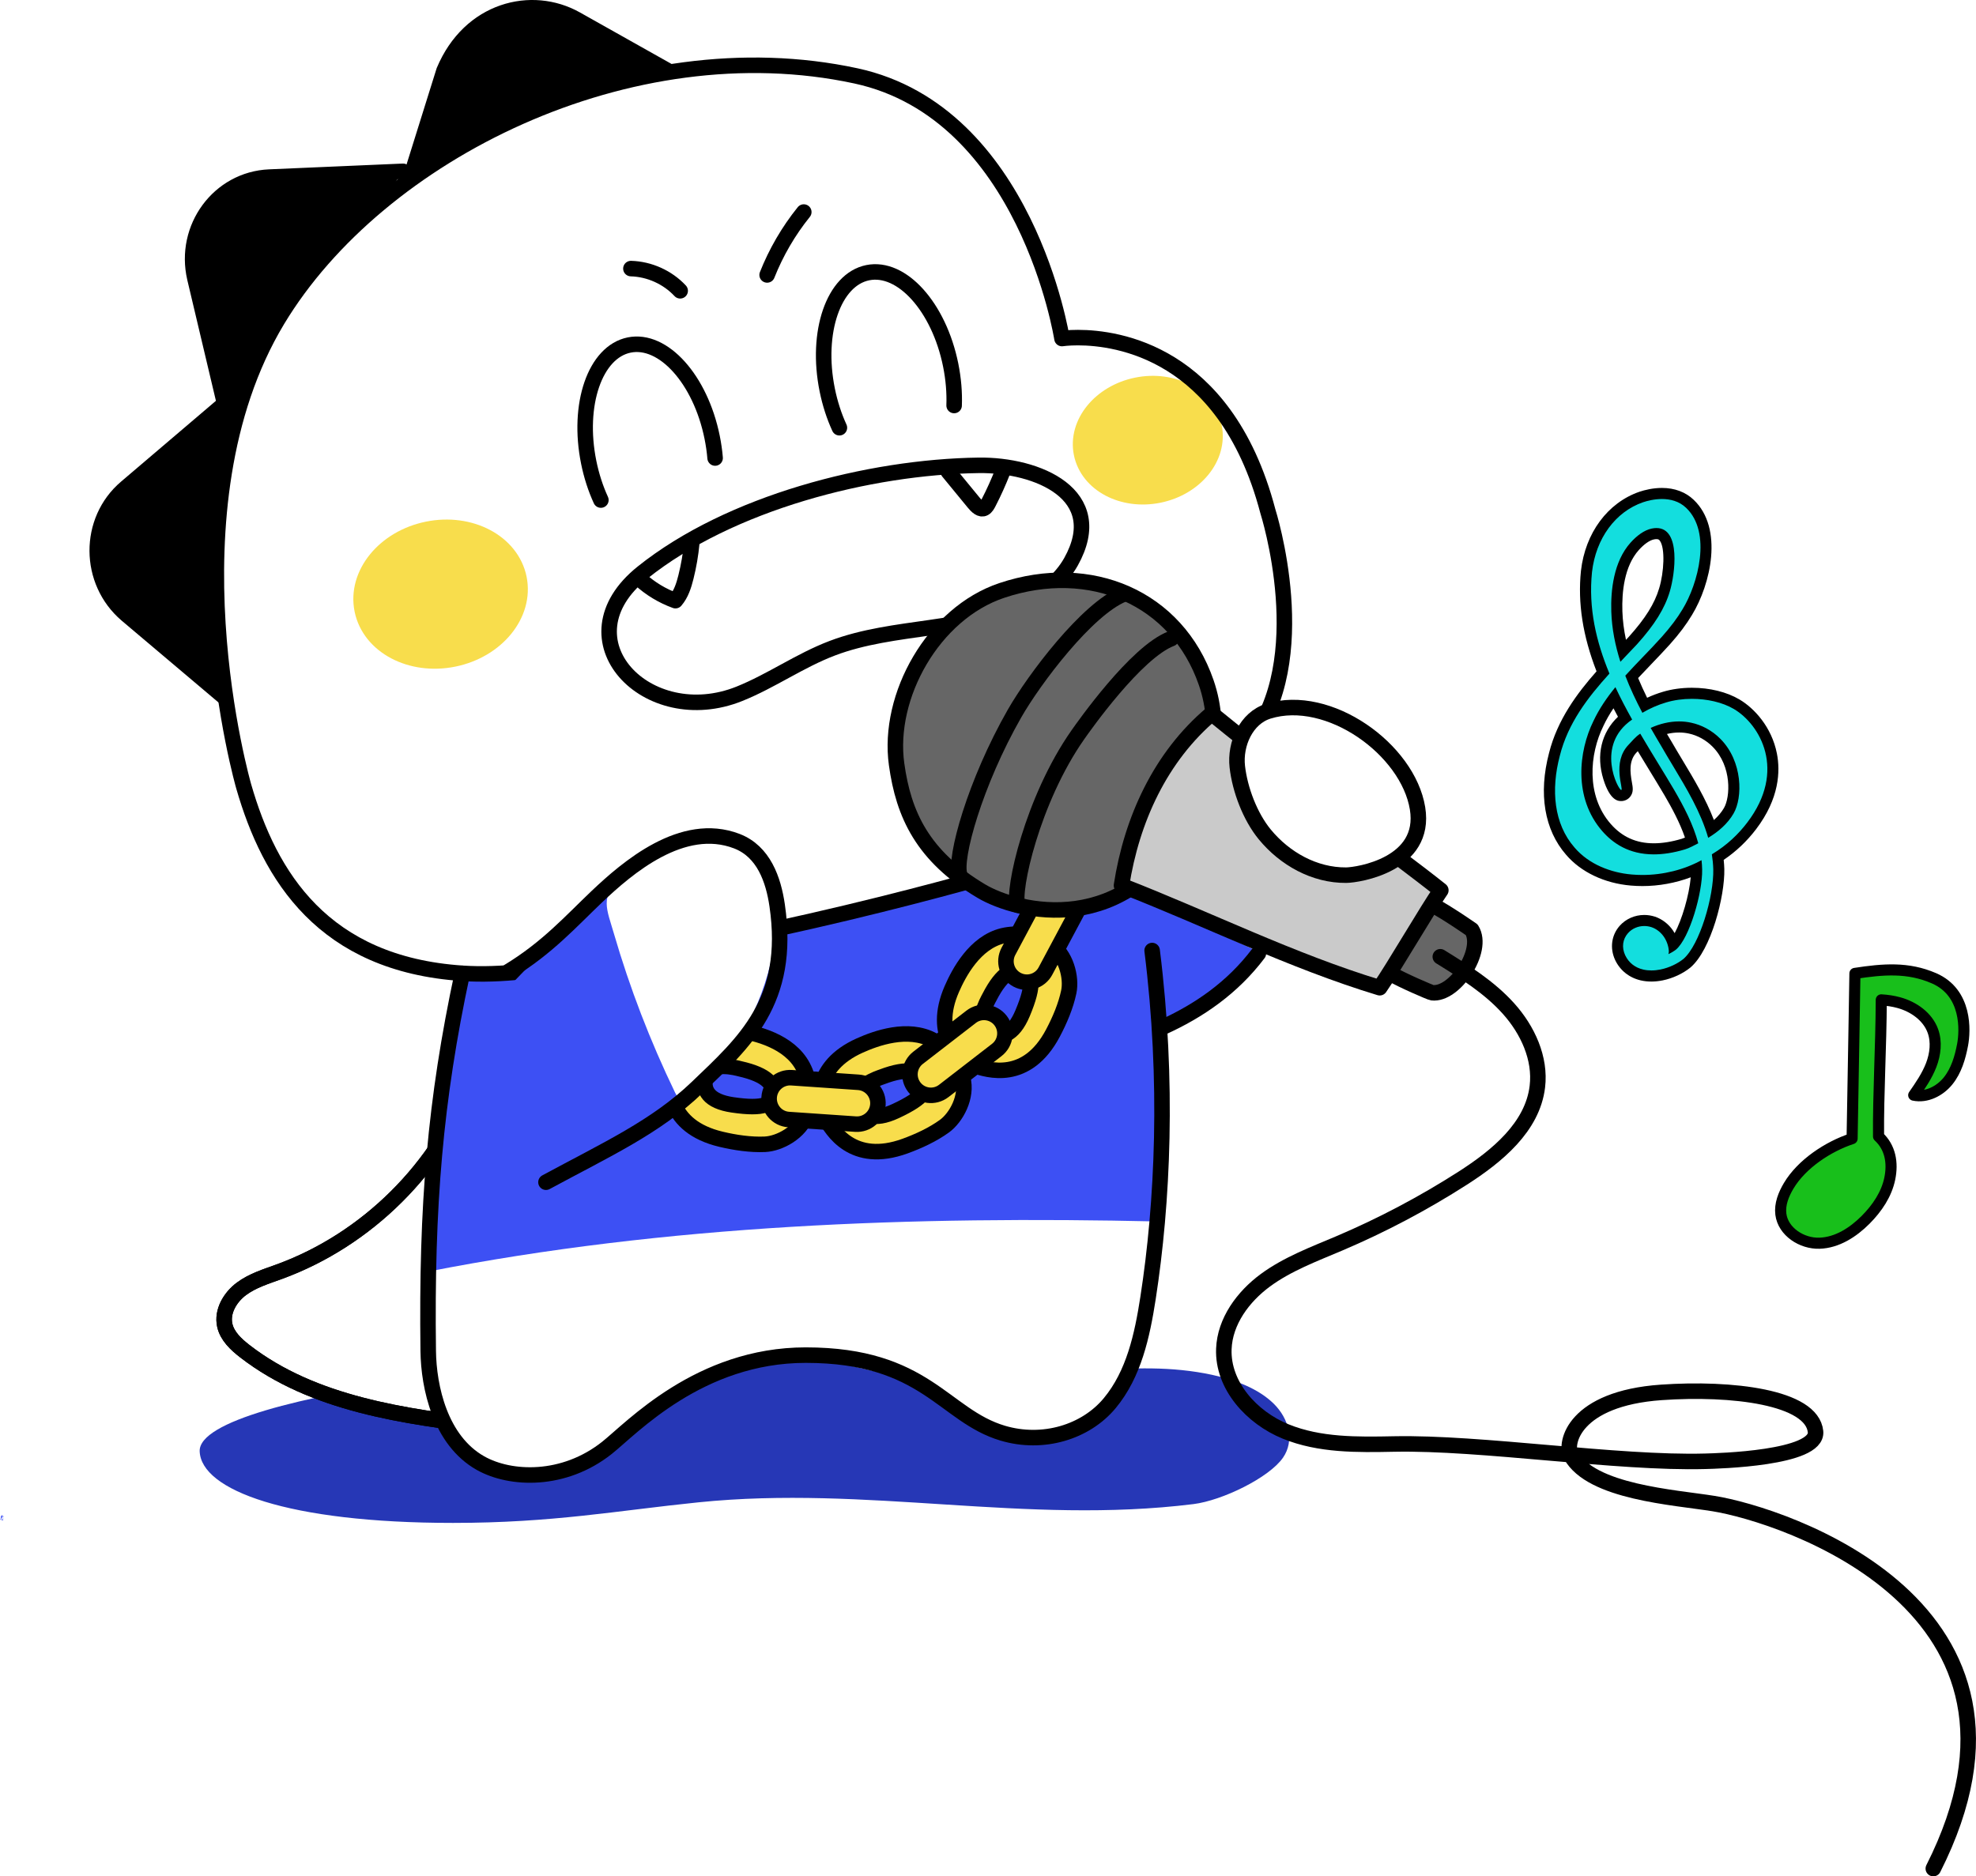 <?xml version="1.0" encoding="utf-8"?>
<!-- Generator: Adobe Illustrator 27.0.0, SVG Export Plug-In . SVG Version: 6.00 Build 0)  -->
<svg version="1.1" id="Layer_1" xmlns="http://www.w3.org/2000/svg" xmlns:xlink="http://www.w3.org/1999/xlink" x="0px" y="0px"
	 viewBox="0 0 891.55 846.76" style="enable-background:new 0 0 891.55 846.76;" xml:space="preserve">
<style type="text/css">
	.st0{fill:#3D51FF;}
	.st1{fill:#456DFF;}
	.st2{fill:#041071;}
	.st3{clip-path:url(#SVGID_00000063627395653524023260000014689575491506224305_);}
	.st4{fill-rule:evenodd;clip-rule:evenodd;}
	.st5{fill:#567FFF;}
	.st6{fill:#FFFFFF;stroke:#FFFFFF;stroke-miterlimit:10;}
	.st7{fill:#FF4BDE;}
	.st8{fill:#FFFF54;}
	.st9{fill:#2637B6;}
	.st10{fill:#FFFFFF;stroke:#000000;stroke-width:4.5;stroke-linecap:round;stroke-linejoin:round;stroke-miterlimit:10;}
	.st11{fill:none;stroke:#000000;stroke-width:4.5;stroke-linecap:round;stroke-linejoin:round;stroke-miterlimit:10;}
	.st12{fill:#FFFFFF;}
	.st13{fill:#3D50F4;}
	.st14{stroke:#000000;stroke-width:4.5;stroke-linecap:round;stroke-linejoin:round;stroke-miterlimit:10;}
	.st15{fill:#F8DD4C;stroke:#F8DD4C;stroke-width:4.5;stroke-miterlimit:10;}
	.st16{fill-rule:evenodd;clip-rule:evenodd;fill:#3D50F4;}
	.st17{fill:#F8DD4C;stroke:#000000;stroke-width:4.5;stroke-miterlimit:10;}
	.st18{fill:#666666;}
	.st19{fill:#CACACA;}
	.st20{fill:#456DFF;stroke:#2637B6;stroke-width:2.5;stroke-miterlimit:10;}
	.st21{fill:none;stroke:#2637B6;stroke-width:2.5;stroke-linecap:round;stroke-linejoin:round;stroke-miterlimit:10;}
	.st22{fill:none;stroke:#2637B6;stroke-width:2.5;stroke-miterlimit:10;}
	.st23{fill:none;stroke:#2637B6;stroke-width:2.5;stroke-linecap:round;stroke-miterlimit:10;}
	.st24{fill:#FFFFFF;stroke:#000000;stroke-width:2.5;stroke-miterlimit:10;}
	.st25{fill:#FFFFFF;stroke:#000000;stroke-width:2.5;stroke-linecap:round;stroke-linejoin:round;stroke-miterlimit:10;}
	.st26{stroke:#000000;stroke-width:2.5;stroke-linecap:round;stroke-linejoin:round;stroke-miterlimit:10;}
	.st27{fill:#B3B3B3;stroke:#B3B3B3;stroke-width:2.5;stroke-miterlimit:10;}
	.st28{fill:#3D51FF;stroke:#3D51FF;stroke-width:2.5;stroke-linecap:round;stroke-linejoin:round;stroke-miterlimit:10;}
	.st29{fill:none;stroke:#000000;stroke-width:2.5;stroke-linecap:round;stroke-linejoin:round;stroke-miterlimit:10;}
	.st30{fill:#B2E3FF;}
	.st31{fill:#808080;}
	.st32{fill-rule:evenodd;clip-rule:evenodd;fill:#CACACA;}
	.st33{fill:#FFE100;stroke:#FFE100;stroke-width:2.5;stroke-miterlimit:10;}
	.st34{fill:#808080;stroke:#000000;stroke-width:2.5;stroke-linecap:round;stroke-linejoin:round;stroke-miterlimit:10;}
	.st35{fill:#B2E3FF;stroke:#000000;stroke-width:2.5;stroke-linecap:round;stroke-linejoin:round;stroke-miterlimit:10;}
	.st36{fill:#3C59F4;}
	.st37{fill:#CCCCCC;}
	.st38{fill:#F2F2F2;}
	.st39{fill:#F2F2F2;stroke:#000000;stroke-width:2.5;stroke-linecap:round;stroke-linejoin:round;stroke-miterlimit:10;}
	.st40{stroke:#000000;stroke-width:2.5;stroke-miterlimit:10;}
	.st41{fill:#3C59F4;stroke:#3C59F4;stroke-width:2.5;stroke-miterlimit:10;}
	.st42{fill:#C9C9C9;}
	.st43{fill:#FFE200;stroke:#000000;stroke-width:2.5;stroke-linecap:round;stroke-linejoin:round;stroke-miterlimit:10;}
	.st44{fill-rule:evenodd;clip-rule:evenodd;fill:#C9C9C9;}
	.st45{fill:#FADF4C;stroke:#FADF4C;stroke-width:2.5;stroke-miterlimit:10;}
	.st46{fill:#FFE100;}
	.st47{fill:#FFED67;}
	.st48{fill:#FFC600;}
	.st49{fill:#FAAD00;}
	.st50{fill:#FFFFFF;stroke:#000000;stroke-width:2.5;stroke-linecap:round;stroke-miterlimit:10;}
	.st51{fill:none;stroke:#000000;stroke-width:2.5;stroke-linecap:round;stroke-miterlimit:10;}
	.st52{fill:none;}
	.st53{fill:none;stroke:#E6E6E6;stroke-width:2.5;stroke-linecap:round;stroke-linejoin:round;stroke-miterlimit:10;}
	.st54{fill:#D5E9FF;}
	.st55{fill:#FFFF4F;}
	.st56{fill:#FFFFFF;stroke:#000000;stroke-width:6;stroke-linecap:round;stroke-linejoin:round;stroke-miterlimit:10;}
	.st57{fill:none;stroke:#000000;stroke-width:6;stroke-linecap:round;stroke-linejoin:round;stroke-miterlimit:10;}
	.st58{stroke:#000000;stroke-width:6;stroke-linecap:round;stroke-linejoin:round;stroke-miterlimit:10;}
	.st59{fill:#F8DD4C;stroke:#F8DD4C;stroke-width:10;stroke-miterlimit:10;}
	.st60{fill:#F8DD4C;stroke:#000000;stroke-width:6;stroke-miterlimit:10;}
	.st61{fill:#3C59F5;stroke:#3C59F5;stroke-width:0.75;stroke-miterlimit:10;}
	.st62{fill:#3C59F5;}
	.st63{fill:#18BF1B;stroke:#000000;stroke-width:5;stroke-linecap:round;stroke-linejoin:round;stroke-miterlimit:10;}
	.st64{fill:#13DEDE;}
	.st65{clip-path:url(#SVGID_00000031207706054763717450000000580576103350333861_);fill:#FFFFFF;}
	.st66{clip-path:url(#SVGID_00000023988965120962968710000016262325587760762534_);}
	.st67{fill:#3C53F4;}
	.st68{stroke:#000000;stroke-width:1.2;stroke-linecap:round;stroke-linejoin:round;stroke-miterlimit:10;}
	.st69{fill:#FDCB05;stroke:#FDCB05;stroke-width:1.2;stroke-miterlimit:10;}
	.st70{fill:none;stroke:#000000;stroke-width:1.2;stroke-linecap:round;stroke-linejoin:round;stroke-miterlimit:10;}
	.st71{stroke:#000000;stroke-linecap:round;stroke-linejoin:round;stroke-miterlimit:10;}
	.st72{fill:#FDCB05;stroke:#FDCB05;stroke-miterlimit:10;}
	.st73{fill:none;stroke:#000000;stroke-linecap:round;stroke-linejoin:round;stroke-miterlimit:10;}
	.st74{fill:#195426;}
	.st75{clip-path:url(#SVGID_00000010294431381971192800000014868117990335616162_);}
	.st76{fill:none;stroke:#197426;stroke-miterlimit:10;}
	.st77{fill:#139368;}
	.st78{fill:#196C26;}
	.st79{fill:#3A7A63;}
	.st80{filter:url(#Adobe_OpacityMaskFilter);}
	.st81{mask:url(#SVGID_00000027599093355348835770000008702946397154041480_);}
	.st82{fill:#FCFCFC;}
	.st83{fill:none;stroke:#000000;stroke-width:5;stroke-linecap:round;stroke-linejoin:round;stroke-miterlimit:10;}
	.st84{fill:#FFFFFF;stroke:#000000;stroke-linecap:round;stroke-linejoin:round;stroke-miterlimit:10;}
	.st85{fill:#F8DD4C;stroke:#F8DD4C;stroke-width:2;stroke-miterlimit:10;}
	.st86{fill:#F8DD4C;stroke:#000000;stroke-miterlimit:10;}
	.st87{fill:#FFFFFF;stroke:#000000;stroke-width:1.3;stroke-linecap:round;stroke-linejoin:round;stroke-miterlimit:10;}
	.st88{fill:none;stroke:#000000;stroke-width:1.3;stroke-linecap:round;stroke-linejoin:round;stroke-miterlimit:10;}
	.st89{stroke:#000000;stroke-width:1.3;stroke-linecap:round;stroke-linejoin:round;stroke-miterlimit:10;}
	.st90{fill:#F8DD4C;stroke:#F8DD4C;stroke-width:1.3;stroke-miterlimit:10;}
	.st91{fill:#F8DD4C;stroke:#000000;stroke-width:1.3;stroke-miterlimit:10;}
	.st92{stroke:#000000;stroke-width:4;stroke-linecap:round;stroke-linejoin:round;stroke-miterlimit:10;}
	.st93{fill:#9ABEF5;}
	.st94{fill:#3D51FF;stroke:#3D51FF;stroke-width:4;stroke-linecap:round;stroke-linejoin:round;stroke-miterlimit:10;}
	.st95{fill:#FFFFFF;stroke:#000000;stroke-width:4;stroke-linecap:round;stroke-linejoin:round;stroke-miterlimit:10;}
	.st96{fill:none;stroke:#000000;stroke-width:4;stroke-linecap:round;stroke-linejoin:round;stroke-miterlimit:10;}
	.st97{fill:#B1C5FF;}
	.st98{fill:#FFE100;stroke:#FFE100;stroke-width:4;stroke-miterlimit:10;}
	.st99{fill:#808080;stroke:#000000;stroke-width:4;stroke-linecap:round;stroke-linejoin:round;stroke-miterlimit:10;}
	.st100{fill:#B1C5FF;stroke:#000000;stroke-width:4;stroke-linecap:round;stroke-linejoin:round;stroke-miterlimit:10;}
	.st101{clip-path:url(#SVGID_00000041995671565314734860000009413258092687218097_);}
	.st102{fill:#F8DD4C;stroke:#F8DD4C;stroke-width:2.5;stroke-miterlimit:10;}
	.st103{fill:#F8DD4C;stroke:#000000;stroke-width:2.5;stroke-miterlimit:10;}
	.st104{fill:none;stroke:#000000;stroke-width:2.2;stroke-linecap:round;stroke-linejoin:round;stroke-miterlimit:10;}
	.st105{fill:#0DB068;}
	.st106{fill:#0DB668;}
	.st107{fill:none;stroke:#31664D;stroke-width:2.475;stroke-miterlimit:10;}
	.st108{fill:url(#);stroke:#000000;stroke-width:3;stroke-linecap:round;stroke-miterlimit:10;}
	.st109{fill:none;stroke:#FFFFFF;stroke-width:2;stroke-linecap:round;stroke-miterlimit:10;}
	.st110{fill:#E6E6E6;stroke:#000000;stroke-width:3;stroke-miterlimit:10;}
	.st111{fill:none;stroke:#000000;stroke-width:3;stroke-linecap:round;stroke-miterlimit:10;}
	.st112{fill:none;stroke:#31664D;stroke-width:3.6;stroke-miterlimit:10;}
	.st113{fill:#FFFFFF;stroke:#000000;stroke-width:7;stroke-linecap:round;stroke-linejoin:round;stroke-miterlimit:10;}
	.st114{fill:none;stroke:#000000;stroke-width:7;stroke-linecap:round;stroke-linejoin:round;stroke-miterlimit:10;}
	.st115{stroke:#000000;stroke-width:7;stroke-linecap:round;stroke-linejoin:round;stroke-miterlimit:10;}
	.st116{fill:#F8DD4C;stroke:#000000;stroke-width:7;stroke-miterlimit:10;}
	.st117{clip-path:url(#SVGID_00000145760918022818888190000016130214549871235476_);}
	.st118{opacity:0.6;}
	.st119{fill:#EFEFEF;stroke:#EFEFEF;stroke-width:1.5;stroke-linecap:round;stroke-linejoin:round;stroke-miterlimit:10;}
	.st120{opacity:0.7;}
	.st121{fill:#79A3FF;stroke:#000000;stroke-width:7;stroke-linecap:round;stroke-linejoin:round;stroke-miterlimit:10;}
	.st122{clip-path:url(#SVGID_00000160892630901851010410000008883560185252206246_);}
	.st123{fill:#242C3C;}
	.st124{fill:#ECECEC;}
	.st125{fill:#E2E9FF;}
	.st126{clip-path:url(#SVGID_00000156549211091638595670000016426226856977763741_);fill:#242C3C;}
	.st127{fill:#FF762F;}
	.st128{fill:none;stroke:#EE752F;stroke-width:3;stroke-miterlimit:10;}
	.st129{fill:none;stroke:#FFFFFF;stroke-width:5;stroke-miterlimit:10;}
	.st130{fill:#D95734;}
	.st131{fill:#B3B3B3;}
	.st132{fill:none;stroke:#A09FA0;stroke-width:3;stroke-miterlimit:10;}
	.st133{fill:#685841;}
	.st134{fill:#9A7B5C;}
	.st135{fill:none;stroke:#766041;stroke-width:3;stroke-miterlimit:10;}
	.st136{fill:#D29400;}
	.st137{fill:#FFC800;}
	.st138{fill:none;stroke:#D29400;stroke-width:3;stroke-miterlimit:10;}
	.st139{fill:#FAFAFA;}
	.st140{fill:none;stroke:#CCCCCC;stroke-width:3;stroke-miterlimit:10;}
	.st141{fill:url(#SVGID_00000180341664411189247870000013296697250276643465_);}
	.st142{clip-path:url(#SVGID_00000056414094264420950620000009290776701189397142_);}
	.st143{opacity:0.3;}
	.st144{opacity:0;}
	.st145{opacity:0.091;}
	.st146{opacity:0.182;}
	.st147{opacity:0.273;}
	.st148{opacity:0.364;}
	.st149{opacity:0.455;}
	.st150{opacity:0.545;}
	.st151{opacity:0.636;}
	.st152{opacity:0.727;}
	.st153{opacity:0.818;}
	.st154{opacity:0.909;}
	.st155{fill:url(#SVGID_00000126292822048614999390000013656768808251883908_);}
	.st156{fill:#494949;}
	.st157{fill:url(#SVGID_00000011029470414366740400000005814733921674986140_);}
	.st158{fill:url(#SVGID_00000175318931606339397890000017393851443821392531_);}
	.st159{fill:url(#SVGID_00000081635647491228118120000012326777577156951183_);}
	.st160{fill:url(#SVGID_00000154406406884131441190000013809258867559492253_);}
	.st161{fill:url(#SVGID_00000161603233790426756870000007764614329386554797_);}
	.st162{fill:url(#SVGID_00000049935053134709640470000008909533217298141578_);}
	.st163{fill:url(#SVGID_00000011030030242518876950000009942337156894835841_);}
	.st164{fill:url(#SVGID_00000019661919588360611320000001717922436252666755_);}
	.st165{fill:url(#SVGID_00000013179654331736195540000012065847968789314220_);}
	.st166{opacity:0.78;clip-path:url(#SVGID_00000056414094264420950620000009290776701189397142_);}
	.st167{opacity:0;fill:#FFFFFF;}
	.st168{opacity:0.091;fill:#FFFFFF;}
	.st169{opacity:0.182;fill:#FFFFFF;}
	.st170{opacity:0.273;fill:#FFFFFF;}
	.st171{opacity:0.364;fill:#FFFFFF;}
	.st172{opacity:0.455;fill:#FFFFFF;}
	.st173{opacity:0.545;fill:#FFFFFF;}
	.st174{opacity:0.636;fill:#FFFFFF;}
	.st175{opacity:0.727;fill:#FFFFFF;}
	.st176{opacity:0.818;fill:#FFFFFF;}
	.st177{opacity:0.909;fill:#FFFFFF;}
	.st178{clip-path:url(#SVGID_00000176042960084913123280000003484128210611116940_);}
	.st179{fill:#2D37E1;stroke:#000000;stroke-width:4;stroke-miterlimit:10;}
	.st180{fill:#041071;stroke:#000000;stroke-width:4;stroke-linecap:round;stroke-linejoin:round;stroke-miterlimit:10;}
	.st181{fill:#041071;stroke:#000000;stroke-width:4;stroke-miterlimit:10;}
	.st182{fill:#3D51FF;stroke:#000000;stroke-width:5;stroke-miterlimit:10;}
	.st183{fill:#CCCCCC;stroke:#CCCCCC;stroke-width:4;stroke-miterlimit:10;}
	.st184{fill:#F4F4F4;}
	.st185{fill:#F4F4F4;stroke:#CCCCCC;stroke-width:4;stroke-miterlimit:10;}
	.st186{fill:none;stroke:#CCCCCC;stroke-width:4;stroke-linecap:round;stroke-linejoin:round;stroke-miterlimit:10;}
	.st187{fill:none;stroke:#CCCCCC;stroke-width:4;stroke-miterlimit:10;}
	.st188{fill:none;stroke:#CCCCCC;stroke-width:4;stroke-linecap:round;stroke-miterlimit:10;}
	.st189{fill:#FFFFFF;stroke:#000000;stroke-width:4;stroke-miterlimit:10;}
	.st190{fill:#B3B3B3;stroke:#B3B3B3;stroke-width:4;stroke-miterlimit:10;}
	.st191{fill:#F2F2F2;stroke:#000000;stroke-width:4;stroke-linecap:round;stroke-linejoin:round;stroke-miterlimit:10;}
	.st192{stroke:#000000;stroke-width:4;stroke-miterlimit:10;}
	.st193{fill:#3C59F4;stroke:#3C59F4;stroke-width:4;stroke-miterlimit:10;}
	.st194{fill:#FFE200;stroke:#000000;stroke-width:4;stroke-linecap:round;stroke-linejoin:round;stroke-miterlimit:10;}
	.st195{fill:#FADF4C;stroke:#FADF4C;stroke-width:4;stroke-miterlimit:10;}
	.st196{fill:#FFFFFF;stroke:#000000;stroke-width:4;stroke-linecap:round;stroke-miterlimit:10;}
	.st197{fill:none;stroke:#000000;stroke-width:4;stroke-linecap:round;stroke-miterlimit:10;}
	.st198{clip-path:url(#SVGID_00000133487882768543349880000006455941827103115935_);fill:#FFFFFF;}
	.st199{fill:none;stroke:#FFFFFF;stroke-width:3;stroke-linecap:round;stroke-miterlimit:10;}
	.st200{fill:#E6E6E6;stroke:#000000;stroke-width:4;stroke-miterlimit:10;}
	.st201{fill:none;stroke:#000000;stroke-width:3;stroke-linecap:round;stroke-linejoin:round;stroke-miterlimit:10;}
	.st202{clip-path:url(#SVGID_00000089545989686018088800000014288207538887408021_);}
	.st203{clip-path:url(#SVGID_00000163045455088740953170000011509702965766474655_);fill:#FFFFFF;}
	.st204{fill:url(#SVGID_00000080180411301551654340000004617262412225390744_);}
	.st205{clip-path:url(#SVGID_00000163051772648077132250000006384550782672516261_);}
	.st206{fill:url(#SVGID_00000056399308477157030430000018293329722428246177_);}
	.st207{fill:url(#SVGID_00000070112391613227021210000000081432379156510370_);}
	.st208{fill:url(#SVGID_00000176736230594526720790000007647044313934764436_);}
	.st209{fill:url(#SVGID_00000127736159679841602490000009307124264722384002_);}
	.st210{fill:url(#SVGID_00000023960859472859333830000000841834616860898741_);}
	.st211{fill:url(#SVGID_00000133506472278643265440000009623891282217191064_);}
	.st212{fill:url(#SVGID_00000060727272869916261900000013530924170738171581_);}
	.st213{fill:url(#SVGID_00000019654911723948954120000010137276965119009416_);}
	.st214{fill:url(#SVGID_00000174578595151839789300000003567293723061929879_);}
	.st215{fill:url(#SVGID_00000121995435268196684160000018059919380541502116_);}
	.st216{opacity:0.78;clip-path:url(#SVGID_00000163051772648077132250000006384550782672516261_);}
	.st217{fill:none;stroke:#A09FA0;stroke-width:2;stroke-miterlimit:10;}
	.st218{fill:none;stroke:#766041;stroke-width:2;stroke-miterlimit:10;}
	.st219{fill:none;stroke:#D29400;stroke-width:2;stroke-miterlimit:10;}
	.st220{fill:none;stroke:#CCCCCC;stroke-width:2;stroke-miterlimit:10;}
	.st221{clip-path:url(#SVGID_00000054963959253429655090000015780490097251464627_);}
	.st222{clip-path:url(#SVGID_00000181786491920625925240000014335136026382265496_);fill:#FFFFFF;}
	.st223{fill:url(#SVGID_00000092453106115644675210000010704546089229189803_);}
	.st224{clip-path:url(#SVGID_00000029738933871657340660000014798065292225971601_);}
	.st225{fill:url(#SVGID_00000066516315355511761910000013581193591986069417_);}
	.st226{fill:url(#SVGID_00000114047127930783006530000004055360671125347470_);}
	.st227{fill:url(#SVGID_00000170257144182703674880000012791247379248989066_);}
	.st228{fill:url(#SVGID_00000044151612190489972420000004279347229926779781_);}
	.st229{fill:url(#SVGID_00000081617975029592520880000000309217937751536792_);}
	.st230{fill:url(#SVGID_00000009553387245874845430000003161564059005351578_);}
	.st231{fill:url(#SVGID_00000069361217235214919040000018011239980950780600_);}
	.st232{fill:url(#SVGID_00000127015782642432293300000015822821736892955824_);}
	.st233{fill:url(#SVGID_00000137116080625571323100000000793027593879079065_);}
	.st234{fill:url(#SVGID_00000052796420530611767160000006875957028592928172_);}
	.st235{opacity:0.78;clip-path:url(#SVGID_00000029738933871657340660000014798065292225971601_);}
	.st236{clip-path:url(#SVGID_00000160177749836835876570000004788654149076741036_);}
	.st237{fill:#FF4BDE;stroke:#000000;stroke-width:5;stroke-miterlimit:10;}
	.st238{clip-path:url(#SVGID_00000174602344527647998080000004348625093196712369_);fill:#FFFFFF;}
	.st239{clip-path:url(#SVGID_00000008854648272758328400000006535925120311376264_);}
	.st240{fill:#FFFFFF;stroke:#000000;stroke-width:5;stroke-linecap:round;stroke-linejoin:round;stroke-miterlimit:10;}
	.st241{stroke:#000000;stroke-width:5;stroke-linecap:round;stroke-linejoin:round;stroke-miterlimit:10;}
	.st242{fill:#F8DD4C;stroke:#000000;stroke-width:5;stroke-miterlimit:10;}
	.st243{fill:#18BF1B;stroke:#000000;stroke-width:3;stroke-linecap:round;stroke-linejoin:round;stroke-miterlimit:10;}
</style>
<g>
	<g>
		<path class="st9" d="M90.09,654.92c0.58,17.55,39.69,32.35,114.31,32.35c45.01,0,73.84-5.52,110.77-9.29
			c76.2-7.79,147.41,10.22,223.31,0.8c12.95-1.61,34.16-11.9,40.41-20.97c5.25-7.61,2.7-17.53-4.16-24.3
			c-6.86-6.77-17.28-10.78-27.88-13.07c-35.77-7.7-73.39,2.13-110.4,3.91c-27.4,1.32-54.41-11.33-81.83-12.42
			C275.13,608.77,89.22,628.15,90.09,654.92z"/>
		<path class="st113" d="M212.91,487.58c-14.71,39.45-47.31,71.84-86.86,86.3c-5.94,2.17-12.15,4.03-17.21,7.83
			c-5.06,3.81-8.79,10.17-7.43,16.35c1.09,4.93,5.08,8.64,9.07,11.73c30.93,23.95,71.88,29.44,110.72,34.11"/>
		<path class="st114" d="M212.91,487.58c-14.71,39.45-47.31,71.84-86.86,86.3c-5.94,2.17-12.15,4.03-17.21,7.83
			c-5.06,3.81-8.79,10.17-7.43,16.35c1.09,4.93,5.08,8.64,9.07,11.73c30.93,23.95,71.88,29.44,110.72,34.11"/>
		<g>
			<path class="st12" d="M192.73,608.13c0.2,8.57,1.2,17.24,4.31,25.23c5.49,14.08,17.76,25.34,32.25,29.61
				c14.5,4.27,30.91,1.45,43.15-7.41c4.79-3.47,8.92-7.76,13.33-11.7c33.79-30.2,85.86-38.02,127.04-19.09
				c11.46,5.27,22.02,12.37,33.62,17.32c11.6,4.95,24.85,7.67,36.81,3.65c12.34-4.14,21.54-14.96,26.76-26.88
				c5.23-11.93,7.03-25.03,8.78-37.93c1.53-11.22,3.04-22.45,4.57-33.67c-98.63,0.23-197.26,0.96-295.88,2.19
				c-2.88,0.03-5.83,0.08-8.53,1.07c-2.29,0.84-4.3,2.31-6.27,3.76c-9.6,7.09-14.52,9.56-16.98,21.45
				C193.46,586.46,192.73,597.2,192.73,608.13z"/>
			<path class="st13" d="M192.73,573.93c108.35-21.28,219.44-25.19,329.84-22.69c-0.19-31.28,0.85-51.62,3.11-82.82
				c0.13-1.79,0.28-3.65,1.18-5.21c1.38-2.4,4.17-3.52,6.71-4.62c14.13-6.07,26.56-16.03,35.57-28.5
				c-16.17-7.49-32.35-15-48.52-22.49c-8.46-3.92-16.98-7.87-26.05-10c-12.19-2.86-24.9-2.34-37.34-3.74
				c-11.57-1.3-22.94-4.26-34.56-4.97c-15.37-0.93-30.67,2.11-46,3.67c-23.84,2.42-47.89,1.27-71.8,2.82
				c-23.91,1.55-48.28,6.06-68.65,18.66c-6.24,3.86-12.32,8.83-14.74,15.75c-1.9,5.43-10.13,4.98-12.87,9.45
				c-3.22,5.25-6.81,49.59-9.07,63.44C198.38,509.71,192.77,573.92,192.73,573.93z"/>
			<path class="st114" d="M524.42,463.66c16.59-7.51,31.68-17.91,43.35-33.37"/>
		</g>
		<g>
			<path class="st115" d="M181.85,77.31l-60.32,2.61c-22.77,0.99-38.9,22.87-33.62,45.62l15.13,63.87"/>
			<path class="st115" d="M307.32,35.31L259.97,8.68c-20.07-11.29-48.07-4.4-59.66,23.29l-17.69,56.57"/>
			<path class="st115" d="M103.07,180.68l-46.2,39.35c-17.45,14.85-17.3,42.39,0.3,57.4l49.65,41.96"/>
			<path class="st12" d="M479.15,152.78c0,0-20.6-134.9-143-123.27C278.38,35,224.09,41.06,156.04,106.56
				c-90.51,87.11-46.11,248.27-46.11,248.27c28.53,99.2,89.98,95.65,239.22,63.03c149.23-32.62,184.08-45.77,214.26-82.7
				s6.02-117.05,6.02-117.05C547.94,141.39,479.15,152.78,479.15,152.78z"/>
			
				<ellipse transform="matrix(0.98 -0.199 0.199 0.98 -49.312 44.804)" class="st59" cx="198.7" cy="268.23" rx="34.59" ry="28.38"/>
			
				<ellipse transform="matrix(0.98 -0.199 0.199 0.98 -29.181 106.802)" class="st59" cx="517.84" cy="198.87" rx="29.02" ry="23.8"/>
			<path class="st114" d="M479.15,152.78c0,0,43.35-6.77,73.09,34.1c7.93,10.91,14.91,25.2,19.83,43.93c0,0,21.52,67.4-8.66,104.34
				c-21.39,26.18-45.13,40.41-110.28,58.09c0,0-117.35,34.8-217.61,45.26c-8.94,0.93-17.93,1.33-26.91,0.74
				c-62.65-4.17-86.96-43.7-98.67-84.42c0,0-36.1-125.06,15.23-210.35c45.62-75.8,159.39-132.14,260.99-110.23
				C463.25,50.88,479.15,152.78,479.15,152.78"/>
			<path class="st113" d="M378.73,193.03c-2.36-5.14-4.24-10.88-5.49-17.04c-5.29-26.11,2.89-49.81,18.27-52.93
				c15.38-3.12,32.14,15.53,37.42,41.64c1.28,6.33,1.77,12.52,1.56,18.3"/>
			<path class="st113" d="M271.11,225.67c-2.36-5.14-4.24-10.88-5.49-17.04c-5.29-26.11,2.89-49.81,18.27-52.93
				c15.38-3.12,32.14,15.53,37.42,41.64c0.64,3.17,1.09,6.29,1.34,9.36"/>
			<path class="st114" d="M284.66,121.21c8.34,0.23,16.54,3.92,22.23,10.02"/>
			<path class="st114" d="M346.12,124.08c4.05-10.22,9.64-19.83,16.54-28.39"/>
			<path class="st114" d="M427.8,212.8c3.86,4.7,7.71,9.4,11.58,14.1c1.33,1.61,3.08,3.35,4.73,2.45c0.84-0.45,1.42-1.5,1.93-2.49
				c2.38-4.6,4.54-9.4,6.47-14.36"/>
			<path class="st114" d="M333.64,313.09c14.48-5.83,27.27-15.02,41.88-20.56c27.97-10.62,60.7-7.25,87.29-20.66
				c8.44-4.25,15.97-10.41,20.41-18.34c17.03-30.47-15.2-43.9-41.69-43.53c-49.35,0.69-112.21,16.84-151.62,48.39
				C252.25,288.53,292.01,329.85,333.64,313.09z"/>
			<path class="st114" d="M288.7,261.34c4.64,4.26,10.14,7.59,16.06,9.73c2.55-2.97,3.77-6.83,4.72-10.63
				c1.26-5.03,2.14-10.15,2.63-15.3"/>
		</g>
		<path class="st114" d="M208.6,439.25c-12.28,57.35-16.23,104.75-15.39,170.46c0.21,16.29,5.38,40.32,23.6,50.59
			c13.56,7.63,37.55,8.55,57.04-6.9c11.18-8.87,41.66-41.85,89.7-41.85c54.12,0,62.18,27.3,88.89,35.23
			c18.1,5.38,37.35-0.43,48.25-13.54c10.9-13.11,14.66-30.49,17.29-47.46c6.64-42.85,9.25-97.71,1.85-156.82"/>
		<g>
			<g>
				<g>
					<path class="st16" d="M1.23,684.5c0.09-0.19-0.22-0.22-0.03-0.46c0.14,0.13,0.16-0.03,0.19-0.05c0.14,0.12,0.14,0.36,0.21,0.56
						C1.46,684.61,1.37,684.58,1.23,684.5z"/>
					<path class="st16" d="M1.08,686.06c0.09-0.21-0.21-0.24-0.03-0.51c0.13,0.14,0.16-0.03,0.19-0.07c0.14,0.14,0.14,0.4,0.19,0.63
						C1.31,686.18,1.22,686.14,1.08,686.06z"/>
					<path class="st16" d="M0.32,685.64c-0.09,0.13-0.19-0.06-0.32-0.04c-0.01-0.19,0.08-0.25,0.25-0.2
						C0.33,685.43,0.23,685.61,0.32,685.64z"/>
					<path class="st16" d="M1.42,685.11c0.12-0.03,0.18,0.16,0.27,0.22C1.57,685.35,1.5,685.23,1.42,685.11z"/>
					<path class="st16" d="M1,685.1c0.08-0.06,0.11,0.02,0.14,0.08c0.04-0.01,0.03-0.03,0.02-0.06c0.14-0.03,0.05,0.14,0.04,0.19
						C1.11,685.32,0.98,685.18,1,685.1z"/>
					<path class="st16" d="M0.87,685.2c-0.08-0.01-0.09-0.07-0.18-0.07c-0.01-0.22,0.17-0.17,0.21-0.21
						C1,684.96,0.91,685.17,0.87,685.2z"/>
					<path class="st16" d="M0.52,686.05c-0.12-0.04-0.05-0.23-0.1-0.34C0.54,685.77,0.52,685.91,0.52,686.05z"/>
					<path class="st16" d="M0.91,686.28c-0.1,0.01-0.08-0.08-0.08-0.15c-0.03-0.01-0.05,0.01-0.05,0.04
						c-0.13-0.06,0.04-0.15,0.07-0.18C0.96,686.04,0.98,686.23,0.91,686.28z"/>
					<path class="st16" d="M0.79,686.01c-0.14-0.01-0.25-0.07-0.3-0.21c0-0.41,0.19-0.32,0.36-0.3
						C0.83,685.67,0.81,685.84,0.79,686.01z"/>
					<path class="st16" d="M0.35,685.42c0.03-0.08-0.03-0.09-0.08-0.1c-0.01-0.11,0.1-0.09,0.08-0.22c0.13,0.05,0.14,0.06,0.27,0.03
						C0.68,685.31,0.61,685.52,0.35,685.42z"/>
					<path class="st16" d="M0.35,685.09c0.09-0.08-0.15-0.92,0.3-0.91c-0.16-0.2,0.03-0.44,0.32-0.37c0.2,0.27-0.21,0.45,0.11,0.6
						C1,684.8,0.81,685.03,0.35,685.09z"/>
					<path class="st16" d="M1.54,684.9c-0.32,0.09-0.54-0.27-0.73-0.42C0.99,684.51,1.23,684.84,1.54,684.9z"/>
				</g>
			</g>
		</g>
		<g>
			<path class="st116" d="M482.22,447.62c1.35-6.44-1.15-16.86-8.35-21.54c-6.47-4.2-14.67-5.41-21.39-3.79
				c-12.69,3.08-19.83,16.73-23.02,24.02c-9.18,20.99,3.39,32.23,9.97,34.51c6.19,2.14,23.86,7.75,35.67-14.65
				C478.12,460.46,480.89,453.97,482.22,447.62z M461.36,457.31c-4.27,10.15-9.8,11.43-15,8.74c-7.16-3.7-0.52-14.89,0-15.91
				c6.09-11.94,10.9-12.7,14.2-11.99C465.92,439.3,466.9,444.13,461.36,457.31z"/>
			<path class="st116" d="M458.88,442.14L458.88,442.14c-4.61-2.46-6.35-8.19-3.89-12.8l14.25-26.7c2.46-4.61,8.19-6.35,12.8-3.89
				l0,0c4.61,2.46,6.35,8.19,3.89,12.8l-14.25,26.7C469.22,442.86,463.49,444.6,458.88,442.14z"/>
			<path class="st116" d="M426.12,508.22c5.32-3.86,10.48-13.27,8.27-21.57c-1.98-7.46-7.24-13.86-13.31-17.16
				c-11.47-6.23-25.93-0.91-33.19,2.35c-20.9,9.39-19.12,26.17-15.77,32.27c3.15,5.74,12.49,21.76,36.28,13.09
				C414.46,514.99,420.87,512.03,426.12,508.22z M404.15,501.39c-9.97,4.66-14.93,1.9-16.98-3.59c-2.82-7.55,9.6-11.38,10.68-11.8
				c12.54-4.76,16.6-2.1,18.58,0.65C419.62,491.11,417.1,495.35,404.15,501.39z"/>
			<path class="st116" d="M345.13,516.4c6.57-0.3,16.05-5.32,18.77-13.46c2.45-7.32,1.59-15.56-1.67-21.65
				c-6.15-11.52-21.15-15.03-29-16.3c-22.61-3.65-30.36,11.32-30.93,18.27c-0.54,6.53-1.55,25.05,23.09,30.89
				C331.67,515.64,338.66,516.69,345.13,516.4z M330.54,498.61c-10.9-1.6-13.51-6.64-12.2-12.34c1.8-7.86,14.29-4.22,15.41-3.97
				c13.09,2.93,15.02,7.38,15.15,10.76C349.12,498.53,344.68,500.69,330.54,498.61z"/>
			<path class="st116" d="M412.53,490.64L412.53,490.64c-3.19-4.13-2.44-10.07,1.7-13.27l23.94-18.51
				c4.13-3.19,10.07-2.44,13.27,1.7l0,0c3.19,4.13,2.44,10.07-1.7,13.27l-23.94,18.51C421.66,495.53,415.72,494.77,412.53,490.64z"
				/>
			<path class="st116" d="M347.04,495.15L347.04,495.15c0.36-5.21,4.87-9.14,10.08-8.79l30.19,2.07c5.21,0.36,9.14,4.87,8.79,10.08
				l0,0c-0.36,5.21-4.87,9.14-10.08,8.79l-30.19-2.07C350.62,504.88,346.69,500.36,347.04,495.15z"/>
		</g>
		<g>
			<path class="st18" d="M627.21,439.25c5.49,3.23,10.98,6.46,16.47,9.69c0.32,0.19,0.68,0.38,1.09,0.29
				c0.54-0.13,15.45-10.22,15.82-10.74c6.53-9.07,6.7-12.18,3.43-18.89c-4.71-3.22-10.16-6.95-17.08-10.92"/>
			<path class="st18" d="M442.74,402.13c16,9.54,66.2,22.53,94.29-32.81c8.9-17.54,15.63-45.36,7.2-61.27
				c-20.38-38.44-52.17-55-92.25-41.58c-30.84,10.32-51.75,47.58-47.44,78.46C407.68,367.55,416.21,386.32,442.74,402.13z"/>
			<path class="st114" d="M433.05,394.94c-2.72-7.36,6.9-41.79,24.68-72.91c8.94-15.64,32.72-47.19,49.09-53.83"/>
			<path class="st114" d="M442.74,402.13c16,9.54,66.2,22.53,94.29-32.81c8.9-17.54,14.77-39.33,7.2-61.27
				c-13.22-38.33-52.17-55-92.25-41.58c-30.84,10.32-51.75,47.58-47.44,78.46C407.68,367.55,416.21,386.32,442.74,402.13z"/>
			<path class="st114" d="M627.21,439.25c5.49,3.23,18.29,8.68,18.93,8.75c10.15,1.25,23.71-19.04,17.89-28.41
				c-4.71-3.22-10.16-6.95-17.08-10.92"/>
			<path class="st114" d="M459.14,408.47c-2.48-6.2,6.51-47.41,27.2-76.9c2.49-3.54,26.22-37.38,42.14-43.37"/>
			<path class="st19" d="M650.09,401.78c-5.93,8.47-21.65,35.5-27.58,43.97c-39.95-12.12-77.72-31.04-116.51-46.14
				c4.6-29.66,20.66-58.08,43.83-77.58C594.05,358.06,628.88,384.86,650.09,401.78"/>
			<path class="st114" d="M650.09,401.78c-5.93,8.47-21.65,35.5-27.58,43.97c-39.95-12.12-77.72-31.04-116.51-46.14
				c4.6-29.66,17.54-58.08,40.71-77.58C590.92,358.06,628.88,384.86,650.09,401.78"/>
			<path class="st113" d="M572.24,320.95c-9.91,3.08-15.15,14.76-13.98,25.07s5.78,22.5,12.37,30.52
				c9.05,11.02,22.48,18.53,36.75,18.41c5.41-0.05,36.34-4.79,32.2-30.14C635.24,338.18,599.5,312.48,572.24,320.95z"/>
			<path class="st114" d="M649.85,431.77c10.98,6.81,22.13,13.76,30.77,23.38c8.64,9.62,14.58,22.45,13.02,35.28
				c-2.21,18.24-18.22,31.36-33.68,41.27c-17.69,11.33-36.33,21.19-55.66,29.41c-11.48,4.88-23.36,9.28-33.41,16.68
				c-10.04,7.4-18.23,18.51-18.7,30.97c-0.63,16.51,12.58,31.01,27.88,37.25c15.3,6.24,32.36,5.99,48.88,5.65
				c39.44-0.8,100.56,8.88,140.4,7.8c5.69-0.15,51.03-1.31,49.8-13.37c-1.6-15.7-37.91-19.94-69.6-17.72
				c-39.23,2.74-43.8,22.92-40.76,28.42c9.19,16.62,46.43,18.88,64.37,21.76c30.96,4.96,159.04,46.21,99.13,164.72"/>
		</g>
		<g>
			<path class="st13" d="M232.43,442.37c-1.57,1.63-3.15,3.3-4.08,5.28c-0.95,1.99-1.19,4.18-1.33,6.34
				c-0.58,8.66,0.23,17.35,1.18,26c1.81,16.38,4.14,32.71,7,48.99c0.25,1.41,0.58,2.95,1.81,3.88c1.97,1.5,4.98,0.64,7.29-0.37
				c24.57-10.78,38.28-19.61,61.04-33.09c1.74-1.03,7.03-13.65,8.13-15.22c0.84-1.2,1.18-2.61,1.46-4c4-19.61-1.23-39.84-8.55-58.78
				c-2.84-7.34-6.24-14.96-12.19-20.86c-3.08-3.06-6.43-6.32-10.52-4.84c-3.21,1.17-6.75,5.27-9.34,7.39
				C259.44,415.32,245.55,428.67,232.43,442.37z"/>
			<path class="st12" d="M304.55,492.99c0.76,1.58,1.85,3.39,3.62,3.59c1.36,0.15,2.53-0.76,3.51-1.63
				c19.06-16.94,32.19-40,37.01-65.02c1.88-9.76,2.48-20.14-1.02-29.75c-3.5-9.6-11.82-18.27-22.1-20.05
				c-6.42-1.11-12.87,0.47-18.86,2.57c-9.71,3.39-18.78,8.33-26.81,14.47c-9.39,7.21-6.07,13.27-2.9,24.18
				C284.13,445.83,293.35,469.82,304.55,492.99z"/>
			<path class="st114" d="M246.34,533.52c27.24-14.74,49.6-24.93,68.15-42.71c21.23-20.36,42.53-38.74,36.15-82.26
				c-1.69-11.55-6.05-24.28-18.2-28.95c-24.57-9.44-49.48,12.08-63.17,25.07c-11.56,10.98-22.34,23.15-39.71,33.67"/>
		</g>
	</g>
</g>
<path class="st63" d="M872.61,441.49c-11.8-5.13-22.98-4.15-35.69-2.21c0,0-0.88,53.79-1.27,74.57
	c-10.87,3.57-22.76,11.45-28.61,21.28c-2.31,3.88-4.1,8.32-3.54,12.8c0.99,7.92,9.46,13.38,17.44,13.12
	c7.98-0.25,15.21-4.94,20.84-10.6c5.13-5.16,9.41-11.44,10.87-18.57c1.46-7.13,0.27-14.07-5.07-19.01
	c-0.16-19.53,1.14-40.03,1.23-61.65c2.71,0.17,5.39,0.55,8,1.28c6.64,1.84,12.92,6.26,15.28,12.74c1.8,4.94,1.13,10.5-0.75,15.41
	c-1.89,4.9-4.91,9.28-7.9,13.59c5.78,1.23,11.84-1.86,15.54-6.47c3.7-4.6,5.42-10.48,6.52-16.28
	C886.69,465.21,887.59,448,872.61,441.49z"/>
<g>
	<path class="st64" d="M745.11,440.45c-1.46,0-2.88-0.16-4.23-0.46c-4.52-1.03-7.93-3.75-9.88-7.85c-2.06-4.45-1.43-9.18,1.66-12.66
		c2.29-2.59,5.65-4.07,9.22-4.07c1.36,0,2.72,0.21,4.03,0.64c2.72,0.92,5.14,2.78,6.83,5.23c1.05,1.52,1.81,3.2,2.27,4.98
		c5.23-5.07,10.67-24.07,10.48-33.78c0-0.12,0-0.24-0.01-0.35c-7.45,3.41-15.99,5.26-24.44,5.26c-1.68,0-3.38-0.07-5.04-0.22
		c-11.22-0.95-21.24-5.71-27.49-13.04c-9.25-10.58-11.79-26.12-7.15-43.71c3.77-15.03,13.05-27.07,21.89-36.92
		c-6.5-16.15-8.93-31.06-7.45-45.56c1.84-16.15,11.32-29.03,24.74-33.63c1.79-0.6,5.34-1.58,9.32-1.58c5.13,0,9.39,1.57,12.65,4.68
		c12.38,11.79,6.6,36.13-1.21,48.87c-2.46,4.13-5.64,8.35-9.69,12.88c-2.74,3.06-5.63,6.06-8.43,8.97
		c-2.32,2.42-4.68,4.87-6.96,7.35c1.62,4.06,3.55,8.28,5.85,12.78c2.89-1.51,5.88-2.73,8.94-3.63c3.72-1.13,8.01-1.73,12.38-1.73
		c7.65,0,14.83,1.75,20.22,4.94c6.15,3.63,13.5,11.51,15.7,22.73c1.45,7.4,1.07,18.99-8.95,32.16c-4.34,5.7-9.34,10.32-15.27,14.1
		c0.23,1.81,0.38,3.62,0.44,5.41c0.29,13.02-6.4,35.6-14.34,42.45c-3.16,2.55-7.31,4.46-11.46,5.31
		C748.15,440.29,746.6,440.45,745.11,440.45L745.11,440.45z M728.35,314.82c-2.99,3.99-5.33,7.8-7.11,11.59
		c-9.35,18.91-4.96,37.21,3.53,46.98c5.67,6.52,12.67,9.69,21.41,9.69c4.08,0,8.57-0.72,13.33-2.15c1.25-0.37,2.48-0.98,3.76-1.65
		c-2.39-7.81-6.4-15.23-10.07-21.54c-2.28-3.87-4.73-7.89-7.1-11.77c-2.24-3.67-4.5-7.38-6.71-11.1c-0.51,0.5-0.99,1.03-1.48,1.57
		c-0.41,0.46-0.83,0.91-1.25,1.35c-4.8,4.92-3.51,12-2.81,15.8c0.37,2.03,0.59,3.26-0.25,4.37c-0.45,0.59-1.13,0.98-1.88,1.05
		c-0.08,0.01-0.17,0.01-0.24,0.01c-2.74,0-4.71-5.03-5.64-8.03c-1.61-5.19-3.96-17.83,7.33-26.96
		C731.39,320.79,729.79,317.75,728.35,314.82z M748.36,329.74c1.01,1.75,2.12,3.64,3.39,5.76c1.69,2.94,3.46,5.89,5.18,8.74
		c5.71,9.5,11.6,19.3,15.19,29.94c3.48-2.49,6.07-5.22,7.87-8.28c3.84-6.59,3.61-21.45-5.49-30.66c-3.3-3.34-7.54-5.69-11.94-6.64
		c-1.6-0.36-3.26-0.54-4.95-0.54C754.55,328.08,751.45,328.64,748.36,329.74z M747.39,240.81c-0.5,0-1.05,0.06-1.64,0.18
		c-2.51,0.51-5.41,2.47-8.16,5.53c-7.2,8-8.37,20.42-8.09,29.43c0.19,5.79,1.1,11.67,2.78,17.85c0.02-0.03,0.21-0.22,0.21-0.22
		c1.42-1.49,2.83-2.97,4.23-4.45c7.71-8.54,12.12-15.61,14.27-22.89c1.77-5.85,3.56-18.79-0.09-23.71
		C750.03,241.35,748.91,240.81,747.39,240.81z"/>
	<path d="M749.85,225.2c3.67,0,7.71,0.92,10.92,3.99c11.67,11.11,5.33,34.42-1.62,45.76c-2.39,4.01-5.48,8.11-9.42,12.52
		c-2.72,3.04-5.61,6.04-8.4,8.94c-2.68,2.79-5.4,5.61-8.02,8.52c2.22,5.77,4.87,11.36,7.71,16.75c3.41-2.01,6.99-3.58,10.68-4.67
		c3.57-1.08,7.59-1.63,11.67-1.63c6.8,0,13.74,1.52,18.95,4.59c11.79,6.97,23.92,27.72,6.03,51.22
		c-3.95,5.19-9.05,10.17-15.87,14.28c-0.04,0.02-0.08,0.04-0.11,0.07c0.35,2.21,0.57,4.46,0.64,6.76
		c0.28,12.13-6.09,34.11-13.48,40.47c-2.54,2.05-6.3,3.93-10.32,4.75c-1.35,0.28-2.74,0.43-4.11,0.43c-1.24,0-2.47-0.12-3.67-0.4
		c-3.74-0.85-6.57-3.1-8.18-6.49c-1.62-3.5-1.14-7.21,1.27-9.93c1.85-2.09,4.54-3.23,7.35-3.23c1.08,0,2.18,0.17,3.26,0.52
		c2.19,0.74,4.15,2.26,5.55,4.27c1.29,1.88,2.08,4.07,2.27,6.33c0.05,0.53-0.02,1.07-0.2,1.56c1.25-0.56,2.41-1.25,3.4-2.01
		c6.17-5.16,12.05-25.81,11.84-36.16c-0.03-1.42-0.12-2.82-0.28-4.22c-7.84,4.3-17.22,6.67-26.67,6.67c-1.61,0-3.22-0.07-4.82-0.21
		c-9.29-0.79-19.27-4.5-25.81-12.17c-9.31-10.65-10.72-25.99-6.63-41.45c3.66-14.6,12.57-26.25,22.38-37.05
		c-6.01-14.46-9.53-29.58-7.87-45.81c1.72-15.16,10.56-27.23,23.06-31.52C743.19,226.03,746.36,225.2,749.85,225.2 M731.11,298.65
		c1.06-1.12,2.13-2.24,3.19-3.36c1.42-1.49,2.84-2.98,4.24-4.47c8-8.86,12.58-16.24,14.85-23.89c2.33-7.69,5.14-28.63-6-28.63
		c-0.66,0-1.37,0.07-2.14,0.23c-3.49,0.71-6.87,3.36-9.52,6.31c-7.75,8.62-9.03,21.71-8.73,31.18
		C727.25,283.78,728.78,291.34,731.11,298.65 M746.18,385.57c4.12,0,8.78-0.67,14.05-2.25c2.1-0.63,4.04-1.77,6.01-2.76
		c-2.27-8.48-6.47-16.51-10.88-24.08c-2.3-3.91-4.76-7.94-7.14-11.83c-2.74-4.49-5.49-9-8.16-13.56c-2.3,1.51-3.61,3.32-5.2,4.94
		c-7.83,8.03-2.1,20.36-3.38,20.48c0,0-0.01,0-0.01,0c-1.31,0-11.96-20.18,4.93-31.79c-2.69-4.81-5.25-9.67-7.55-14.61
		c-3.84,4.71-7.29,9.72-9.88,15.23c-6.78,13.7-9.1,34.73,3.91,49.68C727.62,380.47,734.85,385.57,746.18,385.57 M770.72,378.1
		c4.63-2.81,8.7-6.28,11.42-10.93c4.23-7.25,4.19-23.5-5.87-33.69c-3.93-3.98-8.66-6.35-13.2-7.32c-1.78-0.4-3.61-0.59-5.48-0.59
		c-4.21,0-8.58,1-12.83,2.93c1.6,2.83,3.23,5.59,4.83,8.28c1.67,2.92,3.45,5.88,5.18,8.75C761.01,355.9,767.4,366.52,770.72,378.1
		 M749.85,220.2v5V220.2c-4.11,0-7.76,0.93-10.09,1.7c-14.39,4.94-24.51,18.61-26.45,35.7c0,0.02,0,0.04-0.01,0.06
		c-1.48,14.47,0.82,29.32,7.04,45.3c-8.72,9.86-17.66,21.84-21.42,36.82c-4.85,18.4-2.12,34.72,7.69,45.97
		c6.68,7.82,17.31,12.88,29.17,13.89c1.72,0.15,3.49,0.23,5.24,0.23c7.45,0,14.97-1.38,21.82-3.96c-0.7,8.05-3.97,19.19-7.26,25.21
		c-0.25-0.43-0.51-0.85-0.79-1.26c-2.01-2.9-4.87-5.09-8.06-6.17c-0.02-0.01-0.05-0.02-0.07-0.02c-1.56-0.5-3.17-0.76-4.8-0.76
		c-4.28,0-8.32,1.79-11.09,4.91c-3.71,4.19-4.5,10.07-2.07,15.35c0.01,0.02,0.02,0.03,0.02,0.05c2.26,4.75,6.37,8.02,11.58,9.22
		c1.52,0.35,3.13,0.52,4.78,0.52c1.66,0,3.38-0.18,5.11-0.53c4.52-0.92,9.06-3.02,12.46-5.76c0.04-0.03,0.08-0.07,0.13-0.11
		c9.23-7.95,15.49-32.03,15.21-44.38c-0.04-1.38-0.14-2.76-0.28-4.13c5.57-3.76,10.47-8.4,14.6-13.83
		c10.58-13.9,10.96-26.25,9.41-34.15c-2.36-12.03-10.26-20.49-16.88-24.4c-5.77-3.41-13.41-5.29-21.49-5.29
		c-4.61,0-9.15,0.64-13.12,1.84c-2.39,0.71-4.76,1.6-7.07,2.68c-1.52-3.09-2.87-6.04-4.06-8.91c1.92-2.07,3.89-4.11,5.8-6.11
		c0,0,0.03-0.04,0.03-0.04c2.81-2.93,5.72-5.95,8.49-9.04c4.16-4.65,7.42-8.99,9.98-13.27c8.46-13.84,14.3-39.09,0.78-51.96
		C760.54,222.06,755.57,220.2,749.85,220.2L749.85,220.2z M733.63,288.75c-0.95-4.41-1.49-8.68-1.63-12.9
		c-0.27-8.54,0.81-20.28,7.45-27.67c2.36-2.62,4.83-4.35,6.8-4.75c0.42-0.09,0.81-0.13,1.14-0.13c0,0,0,0,0,0
		c0.83,0,1.14,0.23,1.5,0.7c2.49,3.35,1.89,14.3-0.29,21.48c-2.05,6.92-6.28,13.68-13.74,21.95
		C734.45,287.88,734.04,288.32,733.63,288.75L733.63,288.75z M746.18,380.57c-7.97,0-14.35-2.89-19.52-8.83
		c-11.03-12.69-9.56-31.33-3.2-44.18c0.01-0.03,0.03-0.06,0.04-0.09c1.21-2.57,2.69-5.17,4.48-7.83c0.65,1.25,1.32,2.53,2.03,3.83
		c-7.49,7.1-9.95,17.36-6.57,28.25c3.04,9.79,6.79,9.79,8.03,9.79c0.16,0,0.32-0.01,0.48-0.02c1.44-0.14,2.76-0.87,3.64-2.03
		c1.51-1.99,1.13-4.1,0.72-6.33c-0.85-4.65-1.45-9.92,2.14-13.61c0.17-0.18,0.34-0.35,0.5-0.52c1.67,2.78,3.35,5.53,5,8.23
		c2.38,3.9,4.83,7.91,7.12,11.79c3.26,5.61,6.81,12.13,9.17,18.97c-0.49,0.22-0.97,0.4-1.43,0.54
		C754.26,379.89,750.02,380.57,746.18,380.57L746.18,380.57z M752.12,331.23c1.84-0.44,3.67-0.66,5.48-0.66
		c1.51,0,2.98,0.16,4.39,0.47c3.97,0.85,7.77,2.96,10.73,5.96c8.77,8.87,7.98,22.72,5.11,27.65c-1.13,1.93-2.63,3.72-4.53,5.42
		c-3.69-9.6-9.03-18.47-14.22-27.11c-1.72-2.86-3.49-5.8-5.13-8.66c-0.01-0.03-0.03-0.05-0.05-0.08
		C753.27,333.17,752.68,332.18,752.12,331.23L752.12,331.23z"/>
</g>
</svg>
